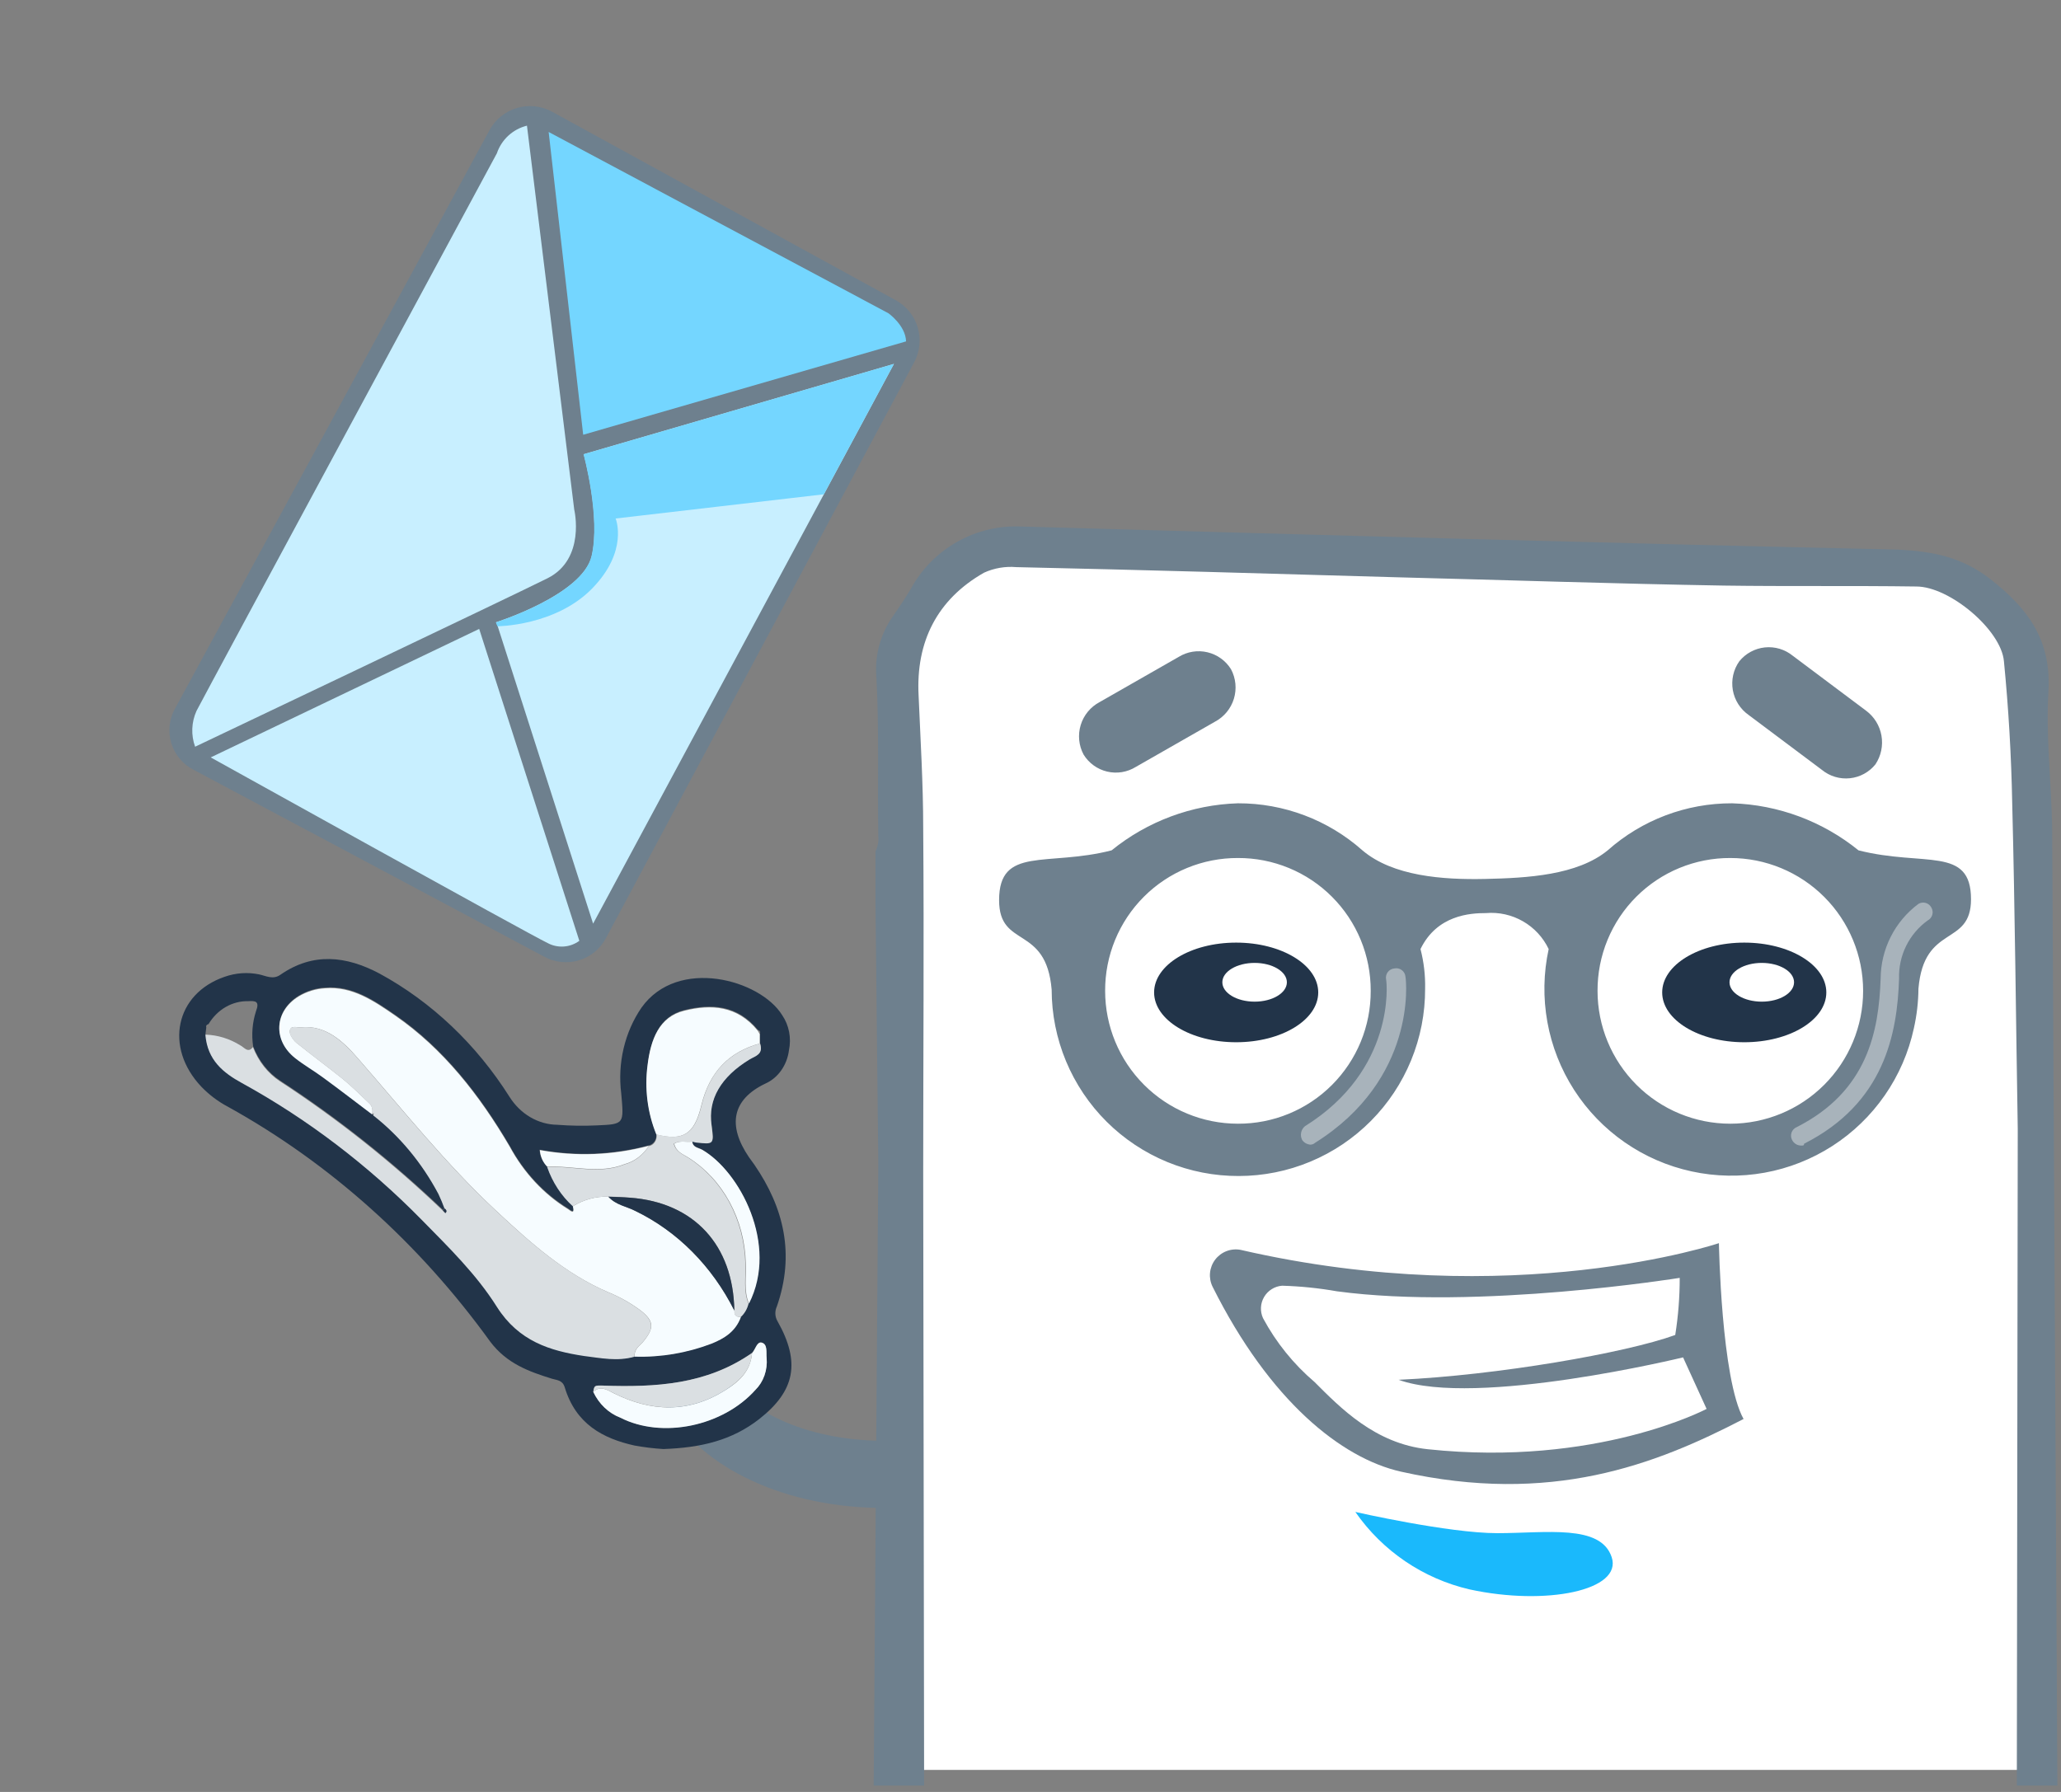<svg width="184" height="160" viewBox="0 0 184 160" fill="none" xmlns="http://www.w3.org/2000/svg">
<rect x="0" y="0" width="184" height="160" fill="#808080" stroke="none"/>
<path d="M79.564 155.151C79.564 155.151 80.305 59.535 80.305 58.794C80.305 58.052 83.269 51.297 83.269 51.297L89.937 48.332L172.59 50.556L180.823 57.228L182.305 158.034H80.223L79.564 155.151Z" fill="white"/>
<path d="M183.21 73.785C183.128 69.749 182.634 65.713 182.881 61.677C183.128 57.146 181.07 54.345 177.694 51.709C175.142 49.732 172.59 49.238 169.462 49.073C143.448 48.497 117.269 47.755 91.254 47.014C89.234 46.911 87.227 47.382 85.464 48.373C83.701 49.364 82.255 50.835 81.293 52.615C80.799 53.439 80.305 54.181 79.729 55.004C78.593 56.608 78.067 58.566 78.247 60.523C78.494 65.219 78.329 69.914 78.412 74.692C78.452 75.145 78.367 75.601 78.165 76.01V80.87L78.412 103.934L78 159.431H183.679L183.21 73.785ZM82.421 104.676C82.421 94.461 82.503 84.165 82.421 73.95C82.421 69.996 82.174 65.96 82.009 62.088C81.762 57.311 83.656 53.522 87.854 51.133C88.756 50.723 89.749 50.553 90.736 50.639C102.014 50.886 113.375 51.215 124.735 51.545C134.45 51.792 144.164 52.121 153.878 52.286C159.641 52.368 165.321 52.286 171.084 52.368C174.047 52.368 178.658 56.24 178.905 59.041C179.316 63.242 179.563 67.443 179.645 71.726C179.892 81.446 179.975 91.084 180.139 100.804L180.057 159.431H82.503L82.421 104.676Z" fill="#6E808E"/>
<path d="M15.642 63.238L43.707 11.613C44.23 10.656 45.111 9.946 46.157 9.639C47.202 9.332 48.328 9.452 49.285 9.973L79.993 26.819C80.935 27.343 81.634 28.218 81.937 29.253C82.241 30.288 82.125 31.401 81.614 32.351L54.102 83.756C53.853 84.229 53.512 84.649 53.099 84.99C52.686 85.331 52.21 85.586 51.697 85.741C51.185 85.897 50.647 85.949 50.114 85.894C49.582 85.84 49.065 85.681 48.594 85.426L17.314 68.749C16.832 68.508 16.404 68.172 16.056 67.76C15.708 67.348 15.448 66.869 15.292 66.353C15.135 65.837 15.086 65.295 15.146 64.759C15.206 64.224 15.375 63.706 15.642 63.238Z" fill="#6E808E"/>
<path d="M17.419 66.674C17.042 65.633 17.087 64.486 17.543 63.477C18.329 61.941 44.359 13.69 44.359 13.69C44.563 13.085 44.916 12.542 45.386 12.11C45.855 11.679 46.426 11.373 47.045 11.221L51.265 45.497C51.265 45.497 52.325 49.911 48.877 51.635C45.428 53.358 17.419 66.674 17.419 66.674Z" fill="#C8EFFF"/>
<path d="M18.812 67.628L42.78 56.156L51.721 84.005C51.316 84.303 50.834 84.48 50.333 84.514C49.831 84.549 49.33 84.441 48.887 84.202C47.28 83.444 18.812 67.628 18.812 67.628Z" fill="#C8EFFF"/>
<path d="M80.892 30.482C80.844 29.044 79.308 27.966 79.308 27.966L48.982 11.784L52.065 38.82L80.892 30.482Z" fill="#74D6FF"/>
<path d="M79.807 32.493L73.554 44.134L52.951 82.472L44.431 55.912L44.29 55.56C44.29 55.56 52 53.129 52.828 49.653C53.656 46.176 52.115 40.554 52.115 40.554L79.807 32.493Z" fill="#C8EFFF"/>
<path d="M79.807 32.494L73.553 44.135L54.962 46.297C54.982 46.347 56.124 49.214 52.855 52.556C49.585 55.898 44.41 55.92 44.41 55.92L44.27 55.568C44.27 55.568 51.98 53.138 52.808 49.661C53.636 46.184 52.095 40.562 52.095 40.562L79.807 32.494Z" fill="#74D6FF"/>
<path d="M62 124C64.5 128.5 71 131.649 79 131.649" stroke="#6E808E" stroke-width="6"/>
<path d="M56.643 129.07C53.828 128.441 51.408 127.155 50.419 123.877C50.218 123.218 49.727 123.241 49.298 123.111C47.223 122.467 45.252 121.763 43.765 119.794C37.422 111.004 29.429 103.845 20.339 98.815C19.473 98.358 18.675 97.757 17.974 97.031C14.647 93.515 15.65 88.728 20.049 87.219C21.049 86.864 22.114 86.791 23.147 87.005C23.742 87.135 24.371 87.495 25.021 87.043C27.947 85.006 30.921 85.358 33.881 86.928C38.526 89.454 42.519 93.24 45.487 97.935C45.967 98.696 46.604 99.319 47.345 99.753C48.086 100.187 48.91 100.42 49.748 100.431C50.924 100.522 52.104 100.54 53.282 100.485C55.758 100.378 55.703 100.363 55.461 97.628C55.293 96.282 55.366 94.913 55.677 93.599C55.988 92.284 56.53 91.051 57.273 89.969C60.51 85.427 67.862 87.464 69.826 90.635C70.13 91.078 70.343 91.59 70.448 92.134C70.553 92.678 70.548 93.241 70.435 93.783C70.35 94.44 70.11 95.061 69.74 95.582C69.37 96.104 68.882 96.509 68.325 96.755C65.365 98.172 64.922 100.47 66.866 103.327C67.025 103.564 67.205 103.779 67.357 104.008C69.985 107.838 70.981 111.989 69.356 116.654C69.259 116.858 69.213 117.087 69.222 117.317C69.232 117.547 69.297 117.771 69.411 117.964C71.486 121.64 70.988 124.191 67.786 126.703C65.337 128.618 62.564 129.269 59.223 129.384C58.359 129.331 57.497 129.226 56.643 129.07ZM18.347 92.305C18.513 94.603 19.979 95.736 21.598 96.625C27.459 99.846 32.878 103.972 37.692 108.88C40.065 111.3 42.534 113.697 44.374 116.623C46.324 119.687 49.111 120.537 52.127 120.997C53.614 121.226 55.136 121.548 56.657 121.104C58.991 121.175 61.317 120.781 63.525 119.94C64.632 119.488 65.655 118.883 66.133 117.565C66.471 117.258 66.713 116.84 66.824 116.37C69.508 111.093 65.974 104.529 62.64 102.63C62.315 102.438 61.851 102.438 61.761 101.864C61.886 101.903 62.014 101.933 62.142 101.956C63.746 102.132 63.746 102.124 63.525 100.424C63.186 98.126 64.348 96.096 66.942 94.526C67.447 94.228 68.187 94.082 67.848 93.109V92.274C67.91 92.083 67.799 92.014 67.661 91.96C65.835 89.724 63.511 89.594 61.097 90.191C58.856 90.743 58.11 92.772 57.833 95.039C57.546 97.143 57.81 99.293 58.594 101.236C58.626 101.475 58.571 101.719 58.441 101.914C58.312 102.109 58.118 102.24 57.902 102.277C54.714 103.124 51.405 103.255 48.171 102.66C48.218 103.236 48.466 103.769 48.862 104.146C49.338 105.514 50.127 106.72 51.152 107.647C51.359 108.489 50.882 107.999 50.709 107.899C48.561 106.578 46.767 104.652 45.508 102.316C42.81 97.72 39.574 93.592 35.313 90.643C33.397 89.318 31.454 87.985 29.026 88.184C28.201 88.229 27.395 88.477 26.668 88.912C24.51 90.237 24.337 92.811 26.343 94.411C27.152 95.055 28.058 95.56 28.888 96.181C30.34 97.245 31.772 98.348 33.211 99.436C33.217 99.466 33.234 99.492 33.257 99.509C33.28 99.526 33.308 99.532 33.335 99.528C35.707 101.386 37.695 103.783 39.166 106.559C39.365 106.98 39.545 107.412 39.705 107.853L39.546 108.03C35.026 103.711 30.165 99.85 25.021 96.495C23.938 95.788 23.09 94.714 22.601 93.431C22.443 92.383 22.529 91.307 22.85 90.306C23.209 89.379 22.788 89.356 22.158 89.394C21.46 89.378 20.77 89.557 20.151 89.914C19.532 90.272 19.004 90.796 18.617 91.439C18.472 91.485 18.368 91.554 18.416 91.746L18.347 92.305ZM53.884 123.708C53.061 123.708 53.061 123.708 52.964 124.267C53.472 125.345 54.333 126.167 55.371 126.565C59.126 128.487 64.556 127.331 67.447 124.083C67.803 123.73 68.079 123.289 68.252 122.795C68.425 122.301 68.49 121.769 68.443 121.242C68.394 120.759 68.553 120.016 68.007 119.871C67.571 119.756 67.447 120.484 67.142 120.798C63.062 123.647 58.511 123.892 53.884 123.723V123.708Z" fill="#223449"/>
<path d="M51.145 107.708C51.352 108.55 50.875 108.06 50.702 107.96C48.554 106.639 46.76 104.713 45.501 102.377C42.804 97.781 39.567 93.653 35.306 90.704C33.391 89.379 31.447 88.046 29.019 88.245C28.194 88.29 27.388 88.538 26.661 88.973C24.503 90.298 24.33 92.872 26.336 94.472C27.145 95.116 28.051 95.621 28.881 96.242C30.334 97.306 31.765 98.409 33.204 99.497C33.266 99.314 33.272 99.114 33.22 98.927C33.169 98.74 33.063 98.577 32.92 98.463C32.159 97.751 31.419 97 30.617 96.349C29.234 95.238 27.851 94.22 26.467 93.109C26.177 92.872 25.831 92.343 25.872 92.06C25.948 91.501 26.516 91.769 26.875 91.73C29.075 91.508 30.624 92.964 31.966 94.511C35.977 99.106 39.809 103.916 44.235 108.052C47.334 110.948 50.46 113.743 54.319 115.39C55.342 115.805 56.315 116.355 57.218 117.029C58.373 117.94 58.421 118.561 57.473 119.74C57.141 120.154 56.588 120.422 56.671 121.134C59.005 121.206 61.331 120.811 63.539 119.97C64.646 119.518 65.669 118.913 66.147 117.596C65.794 117.596 65.538 117.496 65.573 117.021C63.589 113.064 60.486 109.94 56.74 108.129C55.931 107.708 54.99 107.585 54.319 106.85C53.211 106.81 52.113 107.107 51.145 107.708Z" fill="#F6FCFF"/>
<path d="M56.657 121.135C56.574 120.422 57.127 120.154 57.459 119.741C58.407 118.592 58.359 117.941 57.203 117.029C56.301 116.355 55.328 115.805 54.306 115.39C50.481 113.743 47.32 110.948 44.221 108.052C39.795 103.916 35.963 99.114 31.952 94.511C30.61 92.979 29.061 91.508 26.861 91.731C26.502 91.769 25.934 91.501 25.858 92.06C25.817 92.374 26.163 92.872 26.453 93.109C27.837 94.22 29.22 95.239 30.603 96.349C31.405 97 32.145 97.751 32.906 98.463C33.05 98.577 33.155 98.74 33.206 98.927C33.258 99.114 33.252 99.314 33.19 99.497L33.377 99.382L33.314 99.589C35.687 101.448 37.674 103.845 39.145 106.62C39.344 107.041 39.524 107.473 39.684 107.915C39.823 108.03 39.933 108.16 39.753 108.328C39.673 108.255 39.596 108.176 39.525 108.091C35.005 103.772 30.144 99.912 25.001 96.556C23.918 95.849 23.069 94.775 22.58 93.492C22.137 94.082 21.785 93.492 21.453 93.339C20.502 92.743 19.433 92.414 18.34 92.382C18.506 94.679 19.973 95.813 21.591 96.701C27.452 99.923 32.871 104.049 37.685 108.956C40.058 111.377 42.527 113.774 44.367 116.7C46.317 119.764 49.104 120.614 52.12 121.073C53.614 121.257 55.136 121.579 56.657 121.135Z" fill="#DADFE2"/>
<path d="M65.559 117.021C65.524 117.496 65.78 117.611 66.133 117.596C66.471 117.288 66.713 116.87 66.824 116.401C66.34 115.229 66.603 113.996 66.541 112.786C66.491 110.861 65.994 108.982 65.098 107.332C64.201 105.682 62.935 104.315 61.423 103.365C60.959 103.059 60.33 102.852 60.15 102.116C60.731 101.787 61.257 102.032 61.762 101.925C61.887 101.964 62.014 101.994 62.142 102.017C63.747 102.193 63.747 102.185 63.525 100.485C63.186 98.187 64.348 96.157 66.942 94.587C67.447 94.289 68.187 94.143 67.848 93.17C65.165 93.936 63.38 95.591 62.633 98.693C62.004 101.335 60.966 101.879 58.615 101.297C58.646 101.536 58.592 101.78 58.462 101.975C58.333 102.17 58.139 102.301 57.923 102.339C57.406 103.154 56.639 103.734 55.765 103.97C53.469 104.897 51.152 104.077 48.849 104.207C49.324 105.575 50.113 106.781 51.138 107.708C52.102 107.109 53.194 106.813 54.299 106.85C54.949 106.85 55.606 106.888 56.256 106.942C61.962 107.371 65.469 111.177 65.559 117.021Z" fill="#DADFE2"/>
<path d="M58.594 101.297C60.945 101.879 61.983 101.335 62.612 98.693C63.359 95.629 65.144 93.913 67.827 93.17V92.335L67.64 92.021C65.814 89.785 63.491 89.655 61.077 90.252C58.836 90.804 58.089 92.833 57.812 95.1C57.532 97.206 57.803 99.357 58.594 101.297Z" fill="#F6FCFF"/>
<path d="M52.964 124.283C53.472 125.361 54.333 126.183 55.371 126.58C59.126 128.503 64.556 127.346 67.447 124.099C67.803 123.746 68.079 123.304 68.252 122.81C68.425 122.316 68.491 121.784 68.443 121.257C68.394 120.775 68.553 120.032 68.007 119.886C67.571 119.771 67.447 120.499 67.142 120.813C66.997 122.506 65.904 123.409 64.729 124.145C61.471 126.19 58.123 126.075 54.769 124.39C54.195 124.091 53.593 123.693 52.964 124.283Z" fill="#F6FCFF"/>
<path d="M52.964 124.282C53.593 123.693 54.181 124.083 54.769 124.382C58.123 126.067 61.471 126.182 64.729 124.137C65.904 123.371 66.997 122.498 67.142 120.805C63.062 123.647 58.511 123.869 53.884 123.723C53.061 123.693 53.061 123.708 52.964 124.282Z" fill="#DADFE2"/>
<path d="M61.803 101.925C61.298 102.032 60.772 101.787 60.191 102.116C60.371 102.882 61.001 103.058 61.464 103.365C62.977 104.315 64.243 105.681 65.139 107.332C66.036 108.982 66.533 110.86 66.582 112.786C66.644 113.996 66.382 115.229 66.866 116.401C69.549 111.124 66.015 104.56 62.681 102.66C62.322 102.469 61.858 102.469 61.803 101.925Z" fill="#F6FCFF"/>
<path d="M48.855 104.177C51.152 104.047 53.469 104.866 55.772 103.94C56.646 103.704 57.413 103.124 57.93 102.308C54.742 103.155 51.433 103.285 48.199 102.691C48.237 103.261 48.472 103.793 48.855 104.177Z" fill="#F6FCFF"/>
<path d="M65.558 117.022C65.469 111.178 61.962 107.371 56.263 106.942C55.613 106.888 54.956 106.881 54.306 106.85C54.997 107.616 55.917 107.708 56.726 108.129C60.472 109.94 63.575 113.065 65.558 117.022Z" fill="#223449"/>
<path d="M39.539 108.076C39.61 108.16 39.687 108.24 39.767 108.313C39.947 108.145 39.837 108.014 39.698 107.899L39.539 108.076Z" fill="#223449"/>
<path d="M165.922 75.927C162.723 73.331 158.761 71.855 154.644 71.726C150.549 71.713 146.593 73.208 143.53 75.927C140.813 78.151 136.368 78.398 132.581 78.481C128.794 78.563 124.349 78.234 121.632 75.927C118.569 73.208 114.613 71.713 110.518 71.726C106.401 71.855 102.439 73.331 99.24 75.927C93.477 77.41 89.196 75.515 89.196 80.375C89.196 84.741 93.395 82.517 93.889 88.366C93.892 90.557 94.327 92.726 95.169 94.749C96.011 96.771 97.243 98.608 98.796 100.154C100.348 101.699 102.19 102.923 104.215 103.756C106.241 104.588 108.411 105.013 110.6 105.005C112.79 105.002 114.958 104.567 116.979 103.724C119.001 102.882 120.837 101.648 122.381 100.095C123.926 98.542 125.149 96.699 125.981 94.672C126.813 92.646 127.237 90.475 127.23 88.283C127.256 87.089 127.117 85.897 126.818 84.741C128.3 81.693 131.264 81.529 132.663 81.529C133.812 81.431 134.963 81.687 135.963 82.261C136.964 82.835 137.765 83.7 138.261 84.741C137.795 86.883 137.755 89.096 138.145 91.253C138.534 93.411 139.344 95.47 140.529 97.314C141.714 99.157 143.251 100.749 145.051 101.998C146.852 103.248 148.88 104.129 151.022 104.593C153.162 105.06 155.374 105.099 157.53 104.71C159.686 104.321 161.744 103.51 163.586 102.324C165.429 101.138 167.02 99.601 168.268 97.799C169.517 95.998 170.398 93.968 170.862 91.825C171.125 90.663 171.263 89.475 171.273 88.283C171.767 82.435 175.966 84.576 175.966 80.293C175.966 75.515 171.767 77.41 165.922 75.927ZM110.518 100.335C107.374 100.335 104.359 99.085 102.136 96.86C99.912 94.636 98.663 91.619 98.663 88.473C98.657 86.913 98.959 85.368 99.552 83.926C100.146 82.484 101.019 81.173 102.121 80.071C103.223 78.968 104.533 78.094 105.974 77.501C107.415 76.907 108.96 76.604 110.518 76.611C112.077 76.604 113.621 76.907 115.062 77.501C116.504 78.094 117.813 78.968 118.915 80.071C120.017 81.173 120.89 82.484 121.484 83.926C122.077 85.368 122.379 86.913 122.373 88.473C122.379 90.032 122.077 91.578 121.484 93.02C120.89 94.462 120.017 95.772 118.915 96.875C117.813 97.978 116.504 98.851 115.062 99.445C113.621 100.039 112.077 100.341 110.518 100.335ZM154.479 100.335C151.335 100.335 148.32 99.085 146.097 96.86C143.873 94.636 142.624 91.619 142.624 88.473C142.618 86.913 142.92 85.368 143.514 83.926C144.107 82.484 144.98 81.173 146.082 80.071C147.184 78.968 148.494 78.094 149.935 77.501C151.376 76.907 152.921 76.604 154.479 76.611C157.623 76.611 160.638 77.861 162.862 80.085C165.085 82.31 166.334 85.327 166.334 88.473C166.334 91.619 165.085 94.636 162.862 96.86C160.638 99.085 157.623 100.335 154.479 100.335Z" fill="#6E808E"/>
<path d="M110.362 93.061C114.408 93.061 117.688 91.069 117.688 88.613C117.688 86.156 114.408 84.165 110.362 84.165C106.315 84.165 103.035 86.156 103.035 88.613C103.035 91.069 106.315 93.061 110.362 93.061Z" fill="#223449"/>
<path d="M109.901 59.755C110.115 60.156 110.248 60.596 110.292 61.049C110.335 61.502 110.29 61.959 110.157 62.394C110.024 62.829 109.806 63.234 109.517 63.585C109.227 63.935 108.871 64.226 108.47 64.439L101.404 68.476C101.026 68.711 100.604 68.869 100.165 68.941C99.725 69.013 99.275 68.997 98.842 68.894C98.409 68.792 97.999 68.605 97.638 68.343C97.277 68.082 96.971 67.752 96.738 67.373C96.524 66.971 96.391 66.531 96.348 66.079C96.304 65.626 96.35 65.169 96.483 64.734C96.616 64.298 96.833 63.894 97.123 63.543C97.412 63.192 97.768 62.902 98.17 62.689L105.235 58.651C106.001 58.181 106.921 58.033 107.796 58.24C108.67 58.447 109.427 58.991 109.901 59.755Z" fill="#6E808E"/>
<path d="M167.435 68.246C167.156 68.594 166.81 68.882 166.418 69.096C166.026 69.309 165.596 69.443 165.152 69.489C164.708 69.536 164.259 69.494 163.832 69.366C163.405 69.239 163.006 69.028 162.661 68.746L156.113 63.84C155.744 63.581 155.429 63.252 155.187 62.871C154.944 62.49 154.78 62.065 154.702 61.62C154.624 61.175 154.635 60.719 154.733 60.278C154.832 59.837 155.016 59.42 155.276 59.051C155.556 58.703 155.902 58.414 156.294 58.201C156.686 57.987 157.116 57.854 157.56 57.807C158.004 57.761 158.452 57.803 158.88 57.93C159.307 58.058 159.705 58.269 160.051 58.551L166.598 63.456C167.324 63.995 167.816 64.793 167.971 65.684C168.127 66.575 167.935 67.492 167.435 68.246Z" fill="#6E808E"/>
<path d="M121 135C121 135 129.315 136.895 133.678 136.895C138.041 136.895 142.898 136.071 143.886 139.036C144.874 142.002 138.041 143.402 131.208 141.919C127.065 140.961 123.427 138.494 121 135Z" fill="#1AB9FC"/>
<g clip-path="url(#clip0_2454_330)">
<path d="M153.46 111C153.46 111 153.66 123.1 155.66 126.7C147.76 130.8 138.46 134.4 125.06 131.4C119.76 130.2 113.36 125.1 108.26 114.9C108.068 114.515 107.987 114.084 108.027 113.655C108.067 113.226 108.226 112.817 108.486 112.474C108.746 112.131 109.097 111.867 109.498 111.713C109.9 111.558 110.337 111.519 110.76 111.6C135.06 117.2 153.46 111 153.46 111Z" fill="#6E808E"/>
<path d="M149.96 114.1C149.96 114.1 131.96 117 119.36 115.3C117.741 115.014 116.103 114.847 114.46 114.8C114.131 114.826 113.813 114.931 113.534 115.107C113.254 115.282 113.021 115.522 112.854 115.807C112.687 116.092 112.591 116.412 112.575 116.742C112.559 117.072 112.622 117.4 112.76 117.7C113.925 119.87 115.485 121.803 117.36 123.4C119.66 125.7 122.76 128.9 127.46 129.4C142.56 131 152.36 125.8 152.36 125.8L150.26 121.2C150.26 121.2 131.76 125.7 124.86 123.2C133.66 122.8 145.16 120.8 149.56 119.2C149.829 117.513 149.962 115.808 149.96 114.1Z" fill="white"/>
</g>
<path d="M112.008 89.437C113.599 89.437 114.889 88.662 114.889 87.707C114.889 86.751 113.599 85.977 112.008 85.977C110.417 85.977 109.127 86.751 109.127 87.707C109.127 88.662 110.417 89.437 112.008 89.437Z" fill="white"/>
<path d="M155.722 93.061C159.769 93.061 163.049 91.069 163.049 88.613C163.049 86.156 159.769 84.165 155.722 84.165C151.676 84.165 148.395 86.156 148.395 88.613C148.395 91.069 151.676 93.061 155.722 93.061Z" fill="#223449"/>
<path d="M157.286 89.437C158.878 89.437 160.168 88.662 160.168 87.707C160.168 86.751 158.878 85.977 157.286 85.977C155.695 85.977 154.405 86.751 154.405 87.707C154.405 88.662 155.695 89.437 157.286 89.437Z" fill="white"/>
<path opacity="0.4" d="M160.818 102.287C160.648 102.29 160.481 102.245 160.336 102.158C160.19 102.07 160.072 101.944 159.995 101.793C159.94 101.691 159.907 101.579 159.898 101.464C159.89 101.349 159.905 101.233 159.944 101.124C159.983 101.015 160.044 100.916 160.124 100.833C160.203 100.749 160.3 100.683 160.406 100.639C166.745 97.427 167.733 92.072 167.898 87.377C167.906 86.079 168.214 84.801 168.8 83.643C169.386 82.485 170.233 81.479 171.273 80.705C171.37 80.647 171.477 80.61 171.588 80.596C171.7 80.581 171.813 80.59 171.921 80.621C172.029 80.651 172.129 80.704 172.216 80.775C172.303 80.846 172.374 80.935 172.426 81.034C172.483 81.131 172.52 81.238 172.535 81.35C172.549 81.461 172.541 81.574 172.51 81.682C172.479 81.79 172.427 81.891 172.355 81.978C172.284 82.065 172.196 82.136 172.096 82.188C171.279 82.777 170.618 83.559 170.173 84.464C169.728 85.369 169.512 86.369 169.544 87.377C169.38 92.32 168.227 98.498 161.065 102.122C161.065 102.287 160.983 102.287 160.818 102.287Z" fill="white"/>
<path opacity="0.4" d="M116.997 102.205C116.85 102.196 116.708 102.154 116.58 102.083C116.451 102.012 116.341 101.913 116.256 101.793C116.149 101.59 116.115 101.356 116.16 101.131C116.205 100.906 116.326 100.703 116.503 100.557C124.571 95.532 123.83 87.789 123.747 87.46C123.724 87.345 123.725 87.227 123.75 87.113C123.775 86.999 123.825 86.892 123.895 86.798C123.965 86.705 124.054 86.627 124.156 86.571C124.259 86.514 124.372 86.481 124.488 86.471C124.603 86.448 124.721 86.448 124.835 86.474C124.949 86.499 125.056 86.549 125.15 86.619C125.243 86.689 125.32 86.778 125.377 86.881C125.433 86.983 125.467 87.096 125.476 87.213C125.559 87.624 126.464 96.356 117.408 102.04C117.296 102.143 117.15 102.202 116.997 102.205Z" fill="white"/>
<defs>
<clipPath id="clip0_2454_330">
<rect width="47.66" height="21.51" fill="white" transform="translate(108 111)"/>
</clipPath>
</defs>
</svg>
